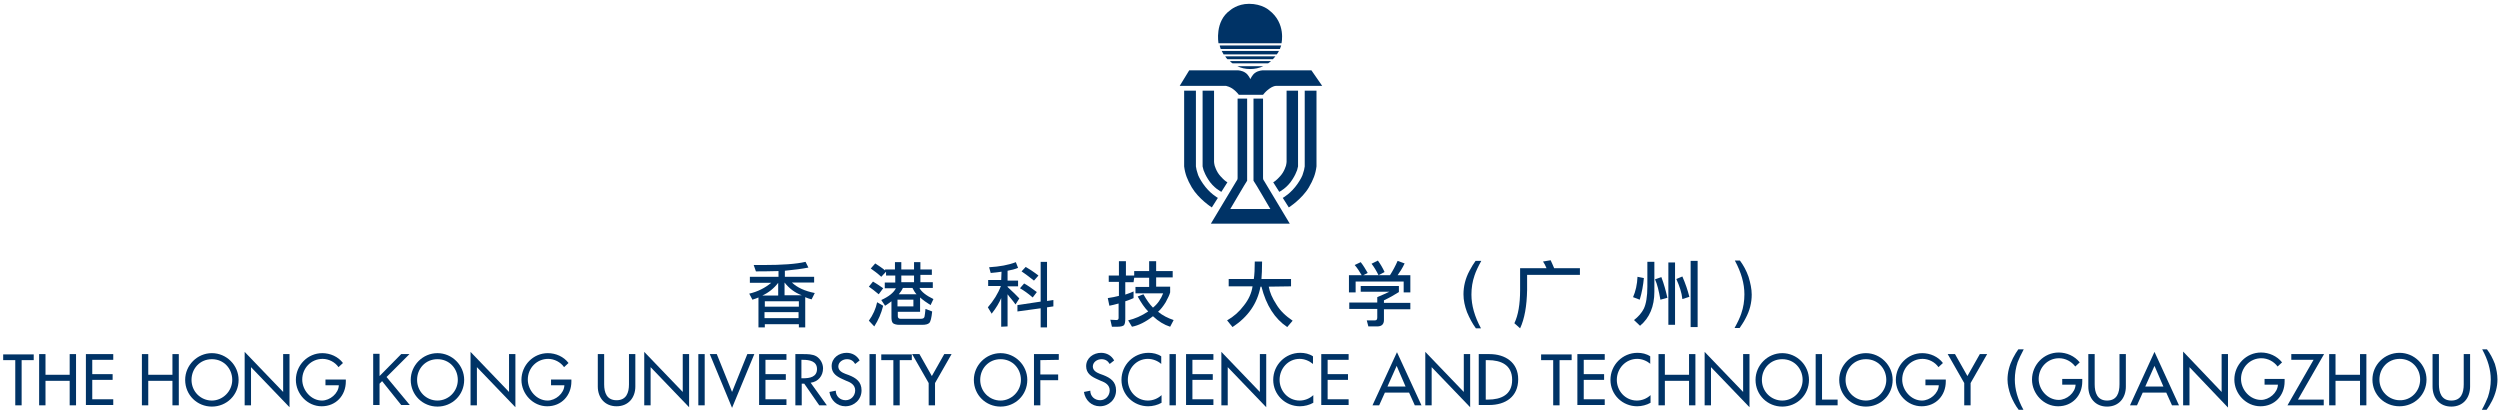 <?xml version="1.0" encoding="utf-8"?>
<!-- Generator: Adobe Illustrator 26.0.1, SVG Export Plug-In . SVG Version: 6.00 Build 0)  -->
<!DOCTYPE svg PUBLIC "-//W3C//DTD SVG 1.1//EN" "http://www.w3.org/Graphics/SVG/1.1/DTD/svg11.dtd">
<svg version="1.1" id="圖層_1" xmlns:x="http://ns.adobe.com/Extensibility/1.0/" xmlns:i="http://ns.adobe.com/AdobeIllustrator/10.0/" xmlns:graph="http://ns.adobe.com/Graphs/1.0/"
	 xmlns="http://www.w3.org/2000/svg" xmlns:xlink="http://www.w3.org/1999/xlink" x="0px" y="0px" width="785.8px" height="131.4px"
	 viewBox="0 0 785.8 131.4" style="enable-background:new 0 0 785.8 131.4;" xml:space="preserve">
<style type="text/css">
	.st0{fill:#003366;}
</style>
<g>
	<g>
		<path class="st0" d="M405.4,70.3l-8.1-13.5c0,0-0.3-0.3-0.3-0.8v-0.3V55V31h-3v25v0.8c0.3,0.3,5.3,8.9,5.3,8.9h-12.6
			c0,0,5.1-8.7,5.3-8.9V56V31h-3v24v0.7V56c0,0.5-0.3,0.8-0.3,0.8l-8.1,13.5H405.4z"/>
	</g>
	<g>
		<path class="st0" d="M402.8,13.6c0,0,1.5-6.3-3.9-10.4c0,0-2.2-2-6.3-2c-3.7,0-5.9,2-5.9,2c-5,3.5-3.7,10.4-3.7,10.4H402.8z"/>
		<path class="st0" d="M383.7,15.4h18.6c0.1-0.4,0.3-0.7,0.4-1.1h-19.3C383.4,14.7,383.6,15,383.7,15.4z"/>
		<path class="st0" d="M402,16h-18c0.2,0.4,0.4,0.7,0.6,1.1h16.7C401.6,16.8,401.8,16.4,402,16z"/>
		<path class="st0" d="M385.8,18.6h14.3c0.3-0.3,0.5-0.6,0.8-0.9h-15.8C385.3,18.1,385.6,18.4,385.8,18.6z"/>
		<path class="st0" d="M387.4,19.9h11.2c0.3-0.2,0.6-0.4,0.9-0.7h-12.9C386.8,19.5,387.1,19.7,387.4,19.9z"/>
		<path class="st0" d="M388.9,20.8c1.2,0.6,2.6,0.9,4.1,0.9c1.4,0,2.8-0.3,4.1-0.9H388.9z"/>
	</g>
	<path class="st0" d="M412.2,22.1H397c0,0-1.4,0-2.5,0.8c-0.9,0.6-1.5,2-1.5,2l0,0c0-0.1-0.6-1.4-1.5-2c-1.1-0.8-2.5-0.8-2.5-0.8
		h-15.2l-3,4.9h13.9c0,0,0.4,0,0.7,0c0.4,0.1,1.1,0.3,1.9,0.8c1,0.7,1.3,1.1,1.6,1.4c0.1,0.1,0.5,0.6,0.5,0.6h3.4h0.4l0,0h1.2h2.6
		c0,0,0.3-0.4,0.5-0.6c0.3-0.3,0.5-0.6,1.6-1.4c0.7-0.5,1.5-0.8,1.9-0.8c0.3,0,0.7,0,0.7,0h13.9L412.2,22.1z"/>
	<g>
		<g>
			<path class="st0" d="M372.2,28.5v22.8c0,0,0,0.2,0,0.3c0,0.3,0,0.5,0,0.7c0.3,2.4,1,4.2,2.4,6.6c2.2,3.7,6.3,6.3,6.3,6.3l1.9-3
				c0,0-2.6-1.4-4.7-4.5c-0.4-0.6-0.8-1.2-1.1-1.8c-0.3-0.6-0.5-1-0.6-1.5c-0.1-0.3-0.2-0.7-0.3-1c-0.1-0.4-0.1-0.7-0.2-1.1
				c0-0.1,0-0.7,0-0.7v-0.1v-23H372.2z"/>
			<path class="st0" d="M378,28.5v23c0,0,0,0.1,0,0.2c0,0.1,0,0.3,0,0.4c0,0.1,0,0.2,0,0.2c0.1,0.4,0.2,0.7,0.3,1.2
				c0.3,0.8,0.7,1.7,1.4,2.8c1.7,2.8,4.2,4,4.2,4l1.9-3c0,0-0.6-0.3-1.4-1.1c-0.5-0.5-1.1-1.1-1.6-1.9c-0.5-0.8-0.8-1.6-1-2.2
				c-0.1-0.5-0.2-0.9-0.2-1.2c0-0.2,0-0.3,0-0.3V28.5H378z"/>
		</g>
		<g>
			<path class="st0" d="M413.8,28.5v22.8c0,0,0,0.2,0,0.3c0,0.3,0,0.5,0,0.7c-0.3,2.4-1,4.2-2.4,6.6c-2.2,3.7-6.3,6.3-6.3,6.3
				l-1.9-3c0,0,2.6-1.4,4.7-4.5c0.4-0.6,0.8-1.2,1.1-1.8c0.3-0.6,0.5-1,0.6-1.5c0.1-0.3,0.2-0.7,0.3-1c0.1-0.4,0.1-0.7,0.2-1.1
				c0-0.1,0-0.7,0-0.7v-0.1v-23H413.8z"/>
			<path class="st0" d="M408,28.5v23c0,0,0,0.1,0,0.2c0,0.1,0,0.3,0,0.4c0,0.1,0,0.2,0,0.2c-0.1,0.4-0.2,0.7-0.3,1.2
				c-0.3,0.8-0.7,1.7-1.4,2.8c-1.7,2.8-4.2,4-4.2,4l-1.9-3c0,0,0.6-0.3,1.4-1.1c0.5-0.5,1.1-1.1,1.6-1.9c0.5-0.8,0.8-1.6,1-2.2
				c0.1-0.5,0.2-0.9,0.2-1.2c0-0.2,0-0.3,0-0.3V28.5H408z"/>
		</g>
	</g>
</g>
<g>
	<g>
		<path class="st0" d="M6.8,127.4h-2v-14.2H1v-1.8h9.6v1.8H6.8V127.4z"/>
		<path class="st0" d="M21.9,117.8v-6.5h2v16.1h-2v-7.7h-7.6v7.7h-2v-16.1h2v6.5H21.9z"/>
		<path class="st0" d="M27,111.3h8.6v1.8H29v4.5h6.4v1.8H29v6.1h6.6v1.8H27V111.3z"/>
		<path class="st0" d="M54.2,117.8v-6.5h2v16.1h-2v-7.7h-7.6v7.7h-2v-16.1h2v6.5H54.2z"/>
		<path class="st0" d="M75,119.4c0,4.8-3.8,8.4-8.4,8.4s-8.4-3.6-8.4-8.4c0-4.6,3.8-8.4,8.4-8.4S75,114.8,75,119.4z M73,119.4
			c0-3.5-2.6-6.5-6.4-6.5c-3.8,0-6.4,3-6.4,6.5c0,3.7,2.9,6.5,6.4,6.5C70,125.9,73,123,73,119.4z"/>
		<path class="st0" d="M76.9,110.6L89,123.2v-11.9h2V128l-12.1-12.6v12h-2V110.6z"/>
		<path class="st0" d="M108.7,119.3v0.6c0,4.4-3.1,7.8-7.6,7.8s-8.1-3.9-8.1-8.3c0-4.6,3.7-8.4,8.3-8.4c2.5,0,5,1.1,6.5,3.1
			l-1.4,1.3c-1.1-1.6-3.1-2.6-5-2.6c-3.6,0-6.4,2.9-6.4,6.5c0,3.4,2.8,6.6,6.2,6.6c2.5,0,5.2-2.2,5.3-4.8h-4.2v-1.8
			C102.3,119.3,108.7,119.3,108.7,119.3z"/>
		<path class="st0" d="M126.1,111.3h2.6l-7.2,7.2l7.3,8.8h-2.7l-6-7.5l-0.8,0.8v6.7h-2v-16.1h2v7L126.1,111.3z"/>
		<path class="st0" d="M145.9,119.4c0,4.8-3.8,8.4-8.4,8.4c-4.6,0-8.4-3.6-8.4-8.4c0-4.6,3.8-8.4,8.4-8.4
			C142.1,111,145.9,114.8,145.9,119.4z M143.9,119.4c0-3.5-2.6-6.5-6.4-6.5c-3.8,0-6.4,3-6.4,6.5c0,3.7,2.9,6.5,6.4,6.5
			S143.9,123,143.9,119.4z"/>
		<path class="st0" d="M147.9,110.6l12.1,12.6v-11.9h2V128l-12.1-12.6v12h-2V110.6z"/>
		<path class="st0" d="M179.6,119.3v0.6c0,4.4-3.1,7.8-7.6,7.8s-8.1-3.9-8.1-8.3c0-4.6,3.7-8.4,8.3-8.4c2.5,0,5,1.1,6.5,3.1
			l-1.4,1.3c-1.1-1.6-3.1-2.6-5-2.6c-3.6,0-6.4,2.9-6.4,6.5c0,3.4,2.8,6.6,6.2,6.6c2.5,0,5.2-2.2,5.3-4.8h-4.2v-1.8
			C173.2,119.3,179.6,119.3,179.6,119.3z"/>
		<path class="st0" d="M189.9,111.3v9.5c0,2.6,0.8,5,3.9,5c3.1,0,3.9-2.4,3.9-5v-9.5h2v10.2c0,3.5-2.2,6.2-5.9,6.2s-5.9-2.7-5.9-6.2
			v-10.2H189.9z"/>
		<path class="st0" d="M202.5,110.6l12.1,12.6v-11.9h2V128l-12.1-12.6v12h-2V110.6z"/>
		<path class="st0" d="M221.5,127.4h-2v-16.1h2V127.4z"/>
		<path class="st0" d="M230.1,123.2l4.8-11.9h2.2l-7,16.9l-7-16.9h2.2L230.1,123.2z"/>
		<path class="st0" d="M238.6,111.3h8.6v1.8h-6.6v4.5h6.4v1.8h-6.4v6.1h6.6v1.8h-8.6V111.3z"/>
		<path class="st0" d="M259.9,127.4h-2.4l-4.7-6.8H252v6.8h-2v-16.1h2.4c1.4,0,3,0,4.2,0.7c1.3,0.8,2.1,2.3,2.1,3.8
			c0,2.3-1.5,4.2-3.9,4.5L259.9,127.4z M251.9,118.9h0.6c2,0,4.3-0.4,4.3-2.9s-2.4-2.9-4.4-2.9h-0.5V118.9z"/>
		<path class="st0" d="M268.8,114.4c-0.6-1-1.4-1.5-2.6-1.5c-1.3,0-2.7,0.9-2.7,2.3c0,1.3,1.2,1.9,2.2,2.3l1.1,0.4
			c2.3,0.9,4,2.1,4,4.8c0,2.9-2.3,5-5.1,5c-2.6,0-4.6-1.9-5-4.5l2-0.4c0,1.8,1.4,3,3.1,3s3-1.4,3-3.1s-1.4-2.5-2.8-3l-1.1-0.5
			c-1.8-0.8-3.5-1.8-3.5-4.1c0-2.6,2.3-4.2,4.7-4.2c1.8,0,3.3,0.9,4.1,2.4L268.8,114.4z"/>
		<path class="st0" d="M275.3,127.4h-2v-16.1h2V127.4z"/>
		<path class="st0" d="M282.8,127.4h-2v-14.2H277v-1.8h9.6v1.8h-3.8L282.8,127.4L282.8,127.4z"/>
		<path class="st0" d="M286.7,111.3h2.3l3.9,6.9l3.9-6.9h2.3l-5.2,9.1v7h-2v-7L286.7,111.3z"/>
		<path class="st0" d="M322.9,119.4c0,4.8-3.8,8.4-8.4,8.4s-8.4-3.6-8.4-8.4c0-4.6,3.8-8.4,8.4-8.4S322.9,114.8,322.9,119.4z
			 M320.9,119.4c0-3.5-2.6-6.5-6.4-6.5s-6.4,3-6.4,6.5c0,3.7,2.9,6.5,6.4,6.5C317.9,125.9,320.9,123,320.9,119.4z"/>
		<path class="st0" d="M327,113.2v4.5h5.6v1.8H327v7.9h-2v-16.1h7.8v1.8L327,113.2L327,113.2z"/>
		<path class="st0" d="M348.8,114.4c-0.6-1-1.4-1.5-2.6-1.5c-1.3,0-2.7,0.9-2.7,2.3c0,1.3,1.2,1.9,2.2,2.3l1.1,0.4
			c2.3,0.9,4,2.1,4,4.8c0,2.9-2.3,5-5.1,5c-2.6,0-4.6-1.9-5-4.5l2-0.4c0,1.8,1.4,3,3.1,3s3-1.4,3-3.1s-1.4-2.5-2.8-3l-1.1-0.5
			c-1.8-0.8-3.5-1.8-3.5-4.1c0-2.6,2.3-4.2,4.7-4.2c1.8,0,3.3,0.9,4.1,2.4L348.8,114.4z"/>
		<path class="st0" d="M365,114.4c-1.1-1-2.7-1.6-4.2-1.6c-3.6,0-6.3,3-6.3,6.6c0,3.5,2.7,6.5,6.3,6.5c1.6,0,3.1-0.6,4.3-1.7v2.4
			c-1.2,0.7-2.8,1.1-4.2,1.1c-4.6,0-8.4-3.6-8.4-8.3c0-4.7,3.8-8.5,8.5-8.5c1.4,0,2.8,0.3,4,1.1L365,114.4L365,114.4z"/>
		<path class="st0" d="M369.6,127.4h-2v-16.1h2V127.4z"/>
		<path class="st0" d="M372.8,111.3h8.6v1.8h-6.6v4.5h6.4v1.8h-6.4v6.1h6.6v1.8h-8.6V111.3z"/>
		<path class="st0" d="M383.9,110.6l12.1,12.6v-11.9h2V128l-12.1-12.6v12h-2V110.6z"/>
		<path class="st0" d="M412.7,114.4c-1.2-1-2.7-1.6-4.2-1.6c-3.6,0-6.3,3-6.3,6.6c0,3.5,2.7,6.5,6.3,6.5c1.6,0,3.1-0.6,4.3-1.7v2.4
			c-1.2,0.7-2.8,1.1-4.2,1.1c-4.6,0-8.4-3.6-8.4-8.3c0-4.7,3.8-8.5,8.5-8.5c1.4,0,2.8,0.3,4,1.1L412.7,114.4L412.7,114.4z"/>
		<path class="st0" d="M415.3,111.3h8.6v1.8h-6.6v4.5h6.4v1.8h-6.4v6.1h6.6v1.8h-8.6V111.3z"/>
		<path class="st0" d="M435.3,123.4l-1.8,4h-2.1l7.7-16.7l7.7,16.7h-2.1l-1.8-4C442.9,123.4,435.3,123.4,435.3,123.4z M439,115
			l-2.9,6.5h5.7L439,115z"/>
		<path class="st0" d="M448,110.6l12.1,12.6v-11.9h2V128L450,115.4v12h-2V110.6z"/>
		<path class="st0" d="M464.9,111.3h3.3c4.9,0,9,2.6,9,7.9c0,5.5-4,8.1-9.1,8.1h-3.3v-16H464.9z M467,125.6h0.7
			c4.1,0,7.6-1.5,7.6-6.2s-3.5-6.2-7.6-6.2H467V125.6z"/>
		<path class="st0" d="M490.2,127.4h-2v-14.2h-3.8v-1.8h9.6v1.8h-3.8L490.2,127.4L490.2,127.4z"/>
		<path class="st0" d="M495.8,111.3h8.6v1.8h-6.6v4.5h6.4v1.8h-6.4v6.1h6.6v1.8h-8.6V111.3z"/>
		<path class="st0" d="M518.8,114.4c-1.2-1-2.7-1.6-4.2-1.6c-3.6,0-6.4,3-6.4,6.6c0,3.5,2.7,6.5,6.3,6.5c1.6,0,3.1-0.6,4.3-1.7v2.4
			c-1.2,0.7-2.8,1.1-4.2,1.1c-4.6,0-8.4-3.6-8.4-8.3c0-4.7,3.8-8.5,8.5-8.5c1.4,0,2.8,0.3,4,1.1v2.4H518.8z"/>
		<path class="st0" d="M530.9,117.8v-6.5h2v16.1h-2v-7.7h-7.6v7.7h-2v-16.1h2v6.5H530.9z"/>
		<path class="st0" d="M535.8,110.6l12.1,12.6v-11.9h2V128l-12.1-12.6v12h-2V110.6z"/>
		<path class="st0" d="M568.6,119.4c0,4.8-3.8,8.4-8.4,8.4c-4.6,0-8.4-3.6-8.4-8.4c0-4.6,3.8-8.4,8.4-8.4S568.6,114.8,568.6,119.4z
			 M566.6,119.4c0-3.5-2.6-6.5-6.4-6.5c-3.8,0-6.4,3-6.4,6.5c0,3.7,2.9,6.5,6.4,6.5C563.7,125.9,566.6,123,566.6,119.4z"/>
		<path class="st0" d="M572.7,125.6h4.9v1.8h-6.9v-16.1h2V125.6z"/>
		<path class="st0" d="M594.9,119.4c0,4.8-3.8,8.4-8.4,8.4c-4.6,0-8.4-3.6-8.4-8.4c0-4.6,3.8-8.4,8.4-8.4
			C591,111,594.9,114.8,594.9,119.4z M592.9,119.4c0-3.5-2.6-6.5-6.4-6.5c-3.8,0-6.4,3-6.4,6.5c0,3.7,2.9,6.5,6.4,6.5
			C589.9,125.9,592.9,123,592.9,119.4z"/>
		<path class="st0" d="M611.6,119.3v0.6c0,4.4-3.1,7.8-7.6,7.8s-8.1-3.9-8.1-8.3c0-4.6,3.7-8.4,8.3-8.4c2.5,0,5,1.1,6.5,3.1
			l-1.4,1.3c-1.1-1.6-3.1-2.6-5-2.6c-3.6,0-6.4,2.9-6.4,6.5c0,3.4,2.8,6.6,6.2,6.6c2.5,0,5.2-2.2,5.3-4.8h-4.2v-1.8
			C605.2,119.3,611.6,119.3,611.6,119.3z"/>
		<path class="st0" d="M612.2,111.3h2.3l3.9,6.9l3.9-6.9h2.3l-5.2,9.1v7h-2v-7L612.2,111.3z"/>
	</g>
	<g>
		<g>
			<g>
				<g>
					<path class="st0" d="M654.5,119.3v0.6c0,4.4-3.1,7.8-7.6,7.8s-8.2-3.9-8.2-8.4c0-4.6,3.7-8.5,8.4-8.5c2.5,0,5,1.1,6.6,3.1
						l-1.4,1.3c-1.2-1.6-3.1-2.6-5.1-2.6c-3.6,0-6.4,2.9-6.4,6.5c0,3.4,2.8,6.6,6.3,6.6c2.5,0,5.2-2.2,5.3-4.8h-4.2v-1.8h6.3
						L654.5,119.3L654.5,119.3z"/>
					<path class="st0" d="M658.4,111.3v9.5c0,2.6,0.8,5.1,3.9,5.1c3.1,0,3.9-2.4,3.9-5.1v-9.5h2v10.2c0,3.6-2.2,6.3-5.9,6.3
						s-5.9-2.7-5.9-6.3v-10.2H658.4z"/>
					<path class="st0" d="M673.5,123.4l-1.8,4h-2.2l7.7-16.8l7.7,16.8h-2.2l-1.8-4C680.9,123.4,673.5,123.4,673.5,123.4z M677.2,115
						l-2.9,6.5h5.7L677.2,115z"/>
					<path class="st0" d="M686.2,110.5l12.1,12.7v-11.9h2v16.8l-12.1-12.7v12h-2V110.5z"/>
					<path class="st0" d="M718.1,119.3v0.6c0,4.4-3.1,7.8-7.6,7.8s-8.2-3.9-8.2-8.4c0-4.6,3.7-8.5,8.4-8.5c2.5,0,5,1.1,6.6,3.1
						l-1.4,1.3c-1.2-1.6-3.1-2.6-5.1-2.6c-3.6,0-6.4,2.9-6.4,6.5c0,3.4,2.8,6.6,6.3,6.6c2.5,0,5.2-2.2,5.3-4.8h-4.2v-1.8h6.3
						L718.1,119.3L718.1,119.3z"/>
					<path class="st0" d="M730.4,125.6v1.8H719l8.2-14.3h-7v-1.8h10.3l-8.2,14.3H730.4z"/>
					<path class="st0" d="M741.8,117.8v-6.5h2v16.1h-2v-7.7h-7.7v7.7h-2v-16.1h2v6.5H741.8z"/>
					<path class="st0" d="M762.7,119.3c0,4.8-3.8,8.4-8.5,8.4s-8.5-3.6-8.5-8.4c0-4.6,3.8-8.4,8.5-8.4S762.7,114.7,762.7,119.3z
						 M760.7,119.3c0-3.6-2.7-6.5-6.4-6.5c-3.8,0-6.4,3-6.4,6.5c0,3.7,3,6.5,6.4,6.5C757.8,125.9,760.7,123,760.7,119.3z"/>
					<path class="st0" d="M766.6,111.3v9.5c0,2.6,0.8,5.1,3.9,5.1c3.1,0,3.9-2.4,3.9-5.1v-9.5h2v10.2c0,3.6-2.2,6.3-5.9,6.3
						s-5.9-2.7-5.9-6.3v-10.2H766.6z"/>
				</g>
			</g>
			<path class="st0" d="M636.1,109.8c-0.9,1.7-1.5,3-1.9,4c-0.6,1.8-0.9,3.6-0.9,5.5c0,3.1,0.9,6.2,2.7,9.5h-1.5
				c-1-1.3-1.8-2.8-2.5-4.5c-0.6-1.7-1-3.4-1-5c0-2.3,0.6-4.5,1.7-6.7c0.6-1.2,1.2-2.1,1.7-2.8H636.1z"/>
			<path class="st0" d="M785,119.3c0,2.2-0.6,4.5-1.7,6.7c-0.6,1.1-1.1,2-1.7,2.8h-1.5c0.9-1.6,1.5-3,1.9-4c0.6-1.8,0.9-3.6,0.9-5.5
				c0-3.1-0.9-6.2-2.7-9.5h1.5c1,1.3,1.8,2.8,2.5,4.6C784.7,116.1,785,117.7,785,119.3z"/>
		</g>
	</g>
</g>
<g>
	<g>
		<path class="st0" d="M443.3,86.5v5.4h-2.1v-3.4h-15.1v3.4H424v-5.4h4c-0.7-1.2-1.4-2.3-2.2-3.2l1.9-0.9c0.8,1,1.5,2.2,2.2,3.4
			l-1.4,0.7h8.4c0.9-1.4,1.7-2.9,2.4-4.5l2.2,0.8c-0.7,1.5-1.5,2.7-2.2,3.7H443.3z M427.7,89.9h12v1.9c-1.4,0.9-3,1.8-4.7,2.6v0.8
			h8.3v2H435v3.4c0,1.3-0.7,2-2.1,2h-2.8l-0.5-1.9c0.8,0,1.7,0,2.6,0c0.5,0,0.7-0.3,0.7-0.9v-2.7h-8.8v-2h8.8v-1.7
			c1.6-0.7,2.8-1.2,3.8-1.7h-9V89.9z M433.1,81.9c0.8,1.1,1.5,2.3,2.1,3.6l-1.9,1c-0.7-1.4-1.4-2.6-2.2-3.6L433.1,81.9z"/>
		<path class="st0" d="M487.4,81.8c0.4,0.8,0.7,1.6,1.1,2.5h8.1v2.1H480v4.8c-0.1,5-0.8,9-2.2,12l-1.8-1.6c1.2-2.5,1.8-6,1.8-10.4
			v-6.9h8.3c-0.3-0.8-0.7-1.5-1.1-2.1L487.4,81.8z"/>
	</g>
	<g>
		<g>
			<g>
				<path class="st0" d="M253.1,93.4v9.5h-2v-1h-10.7v1h-2v-9.4c-0.4,0.2-1,0.4-1.9,0.7l-1-1.9c2.6-0.6,5-1.8,6.9-3.4h-6.7V87h9
					v-1.8c-3.3,0.1-5.6,0.1-7.1,0.1l-0.7-2c0.8,0,1.9,0,3.1,0c5.8,0,10.2-0.3,13.2-1l0.9,1.8c-2,0.4-4.4,0.7-7.4,1V87h9.2v1.8h-7
					c1.7,1.6,4.1,2.7,7.2,3.3l-1,2c-0.3-0.1-0.6-0.2-1-0.3C253.7,93.7,253.4,93.5,253.1,93.4z M239.6,92.9h5v-4
					C243.3,90.6,241.6,92,239.6,92.9z M251.1,94.7h-10.7v1.7h10.7V94.7z M240.3,100H251v-1.9h-10.7V100z M246.6,88.8v4h5.4
					C249.8,92,248,90.6,246.6,88.8z"/>
				<path class="st0" d="M277.6,96.1c-0.6,2.4-1.5,4.5-2.8,6.5l-1.7-1.8c1.3-1.8,2.2-3.8,2.6-5.8L277.6,96.1z M276.2,92.5
					c-1.2-1-2.2-1.8-3.1-2.4l1.3-1.6c1,0.6,2.1,1.3,3.2,2.1L276.2,92.5z M278.4,84.7h2.9v-2.3h2v2.3h4v-2.3h2v2.3h3.6v1.7h-3.6v2.3
					h3.9v1.8H289c0.6,1.2,2.1,2.4,4.4,3.5l-0.9,1.9c-1.3-0.8-2.4-1.6-3.3-2.4V98h-7v1.4c0,0.5,0.3,0.8,0.8,0.8h6.5
					c0.6,0,1-0.2,1.1-0.7s0.2-1.3,0.3-2.4l2.1,0.8c-0.2,2-0.5,3.2-0.9,3.6s-1.1,0.6-2.3,0.6h-7.1c-0.9,0-1.6-0.2-2-0.5
					c-0.4-0.4-0.5-1-0.5-2v-4.9c-0.4,0.3-1,0.8-2,1.4l-1.2-1.8c2.4-1.1,3.9-2.3,4.6-3.7h-3.5v-1.8h3.3v-2.2h-2.9v-1.2L277,87
					c-1.2-1.1-2.3-1.9-3.3-2.6l1.4-1.6c1.2,0.8,2.3,1.5,3.1,2.2v-0.3H278.4z M282.1,94.2v2.1h5v-2.1H282.1z M283.8,90.5
					c-0.3,0.7-0.8,1.4-1.3,2h5.6c-0.5-0.5-0.9-1.2-1.3-2H283.8z M283.3,86.6v2.1h4v-2.1H283.3z"/>
				<path class="st0" d="M314.8,85.4c-0.8,0.1-1.9,0.3-3.4,0.4l-0.5-1.8c3.3-0.2,6.1-0.7,8.4-1.6l0.7,1.8c-1,0.4-2.1,0.7-3.3,0.9
					v3.1h3.3V90h-3.3v0.2c1.6,1.5,2.9,2.7,3.7,3.6l-1.2,1.9c-0.4-0.6-0.9-1.2-1.3-1.7s-0.8-0.9-1.2-1.5v10.1l-2,0.1v-9
					c-0.6,1.4-1.5,3-3,4.9l-1.2-2c1.8-2.1,3.2-4.3,4.1-6.7h-4V88h4.1L314.8,85.4L314.8,85.4z M319.8,97.9v-2l7.3-1.1V82.3h2v12.3
					l2-0.3v2l-2,0.3v6.3h-2v-6L319.8,97.9z M324.6,93.5c-1.5-1.3-2.8-2.2-4-2.9l1.3-1.5c1.1,0.6,2.4,1.5,4,2.7L324.6,93.5z
					 M325,88.2c-1.6-1.3-2.9-2.2-3.9-2.9l1.3-1.4c0.9,0.5,2.3,1.4,4,2.7L325,88.2z"/>
				<path class="st0" d="M356.3,88.7h-2.6v3.9c1.2-0.4,2-0.7,2.6-1v2.1c-0.5,0.2-1.3,0.6-2.6,1v5.4c0,1-0.1,1.7-0.4,2.1
					c-0.3,0.3-1,0.5-2.1,0.5h-1.7l-0.5-2.2l1.9,0.1c0.5,0,0.7-0.2,0.7-0.7v-4.5c-1.2,0.3-2.2,0.6-2.9,0.7l-0.5-2.4
					c1.3-0.2,2.4-0.4,3.5-0.7v-4.4h-3.2v-2h3.2v-4.5h2.2v4.5h2.6v-1.4h4.7v-3.1h2.2v3.1h5.2v2h-5.2v2.9h4.4v1.8
					c-0.2,0.8-0.7,1.8-1.4,3.1c-0.8,1.3-1.6,2.3-2.4,3c1.5,1.2,3.1,2,4.9,2.6l-1.1,2.1c-1.9-0.6-3.7-1.7-5.4-3.3
					c-2.3,1.8-4.5,2.9-6.6,3.3l-1.2-2c2.1-0.5,4.2-1.4,6.3-2.8c-1.1-1.1-2.2-2.7-3.3-4.7l1.8-0.7c1,1.8,2,3.2,3,4.2
					c1.5-1.2,2.5-2.7,3.2-4.5h-8.7v-2h4.3v-2.9h-4.7L356.3,88.7z"/>
				<path class="st0" d="M398.8,90.1c0.3,1.8,1.1,3.6,2.4,5.6c1.2,2,2.9,3.6,5.1,5.1l-1.7,2c-3.9-2.6-6.6-6.8-8.1-12.7h-0.3
					c-1,5.3-3.9,9.5-8.8,12.7l-1.7-2.1c2.1-1.2,3.8-2.7,5.3-4.7c1.5-1.9,2.4-3.9,2.7-6h-7.5v-2.3h7.9c0.2-1.3,0.3-3.2,0.3-5.5h2.3
					c0,2.5-0.1,4.3-0.2,5.5h9.3V90L398.8,90.1z"/>
			</g>
			<g>
				<path class="st0" d="M465.6,82c-1,1.8-1.7,3.3-2.1,4.5c-0.7,2-1,4-1,6.1c0,3.4,1,6.9,3,10.6h-1.6c-1.1-1.5-2-3.2-2.8-5.1
					c-0.7-1.9-1.1-3.7-1.1-5.6c0-2.5,0.6-5,1.9-7.4c0.7-1.3,1.3-2.3,1.9-3.1H465.6z"/>
				<path class="st0" d="M516.7,87.4c-0.2,2.2-0.6,4.5-1.3,6.8l-2.1-0.8c0.8-1.8,1.3-4,1.4-6.4L516.7,87.4z M515.5,102.4l-1.9-1.8
					c1.3-1,2.4-2.2,3.1-3.6c0.7-1.5,1.1-3.8,1.1-6.9v-7.8h2.2v9.4C520,96.3,518.5,99.9,515.5,102.4z M521.9,94.2
					c-0.5-2.8-1-4.9-1.7-6.4l2-0.7c0.8,2.1,1.4,4.3,1.9,6.5L521.9,94.2z M524.4,82.5h2.1v19.6h-2.1V82.5z M528.8,94
					c-0.2-2-0.9-4.1-1.9-6.3l1.9-0.8c1,2.3,1.7,4.4,2.2,6.4L528.8,94z M531.4,82h2.2v20.8h-2.2V82z"/>
				<path class="st0" d="M550.6,92.6c0,2.5-0.6,5-1.9,7.4c-0.6,1.2-1.3,2.2-1.9,3.1h-1.6c1-1.8,1.7-3.3,2.1-4.5c0.7-2,1-4,1-6.1
					c0-3.4-1-6.9-3-10.6h1.6c1.1,1.5,2,3.1,2.7,5.1C550.2,89,550.6,90.8,550.6,92.6z"/>
			</g>
		</g>
	</g>
</g>
</svg>
